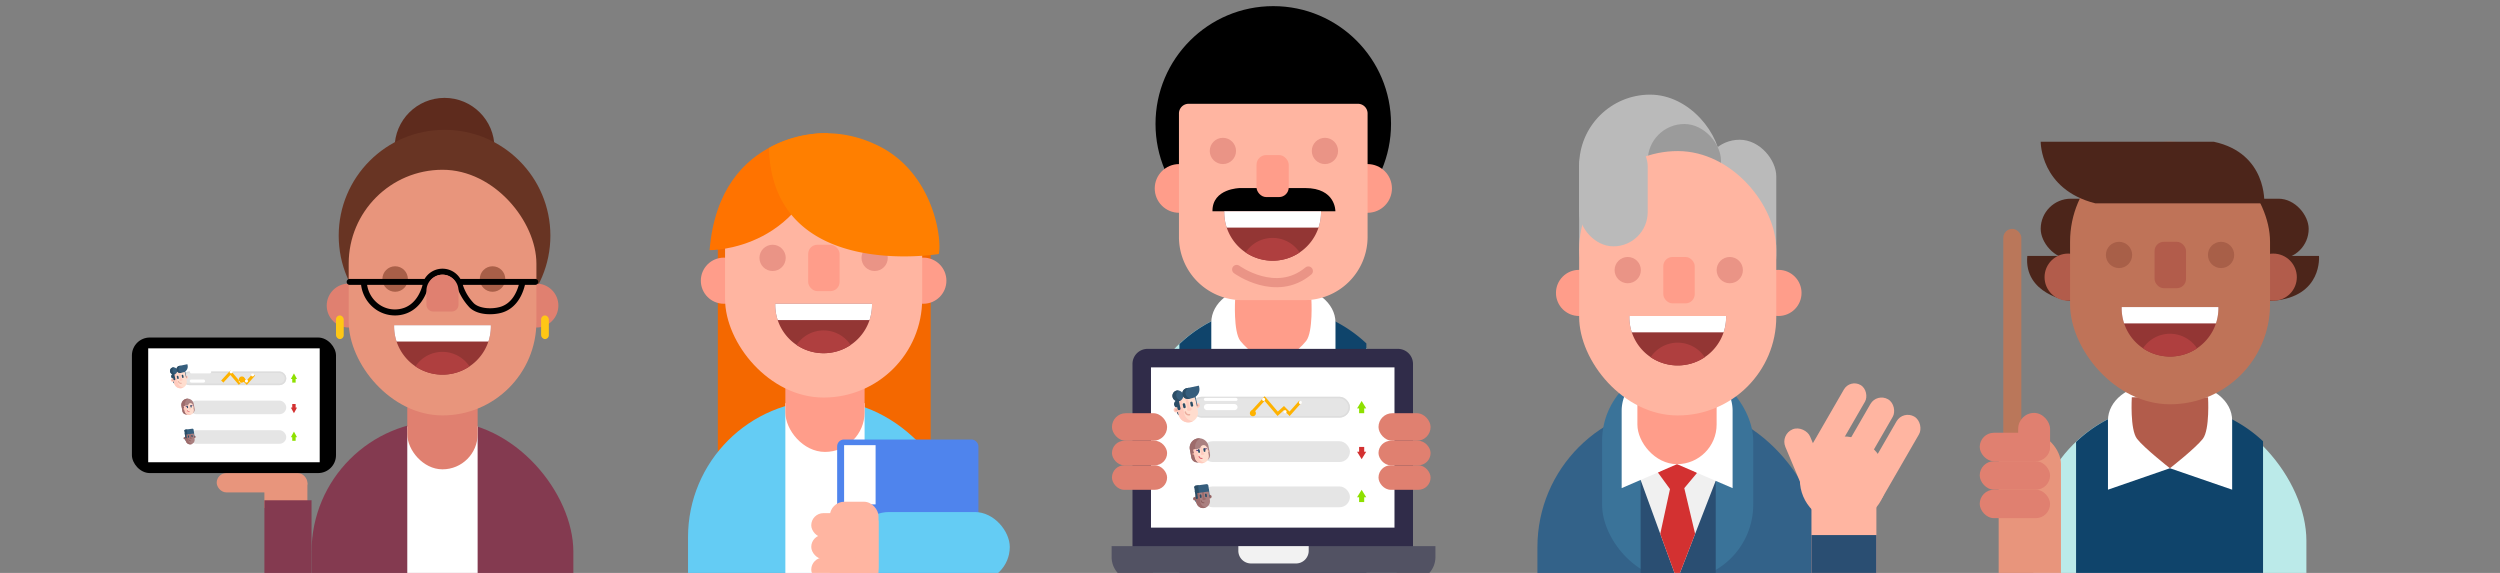<svg xmlns="http://www.w3.org/2000/svg" xmlns:xlink="http://www.w3.org/1999/xlink" width="816" height="187" viewBox="0 0 816 187">
  <rect x="0" y="0" width="816" height="187" fill="#808080" stroke="none"/>
  <defs>
    <clipPath id="clip-path">
      <rect id="Rectangle_8012" data-name="Rectangle 8012" width="816" height="187" transform="translate(560 5966)" fill="#1cb0f6"/>
    </clipPath>
  </defs>
  <g id="Mask_Group_17125" data-name="Mask Group 17125" transform="translate(-560 -5966)" clip-path="url(#clip-path)">
    <g id="Group_15516" data-name="Group 15516" transform="translate(30.481 5383)">
      <g id="Group_15511" data-name="Group 15511" transform="translate(572.576 585)">
        <g id="Group_15509" data-name="Group 15509" transform="translate(0 29.948)">
          <g id="Group_15469" data-name="Group 15469">
            <rect id="Rectangle_6895" data-name="Rectangle 6895" width="14.035" height="8.243" transform="translate(43.242 125.615)" fill="#e8957c"/>
            <rect id="Rectangle_6896" data-name="Rectangle 6896" width="15.392" height="29.017" transform="translate(43.242 131.334)" fill="#843a50"/>
            <rect id="Rectangle_6897" data-name="Rectangle 6897" width="85.453" height="112.368" rx="42.727" transform="translate(58.634 105.429)" fill="#843a50"/>
            <rect id="Rectangle_6898" data-name="Rectangle 6898" width="22.961" height="50.522" transform="translate(89.88 107.222)" fill="#fff"/>
            <rect id="Rectangle_6899" data-name="Rectangle 6899" width="22.961" height="31.162" rx="11.481" transform="translate(89.88 90.079)" fill="#e08070"/>
            <circle id="Ellipse_2610" data-name="Ellipse 2610" cx="16.296" cy="16.296" r="16.296" transform="translate(85.748)" fill="#5e2b1d"/>
            <circle id="Ellipse_2611" data-name="Ellipse 2611" cx="34.547" cy="34.547" r="34.547" transform="translate(67.496 10.429)" fill="#683423"/>
            <circle id="Ellipse_2612" data-name="Ellipse 2612" cx="7.17" cy="7.17" r="7.17" transform="translate(63.585 60.621)" fill="#e08070"/>
            <circle id="Ellipse_2613" data-name="Ellipse 2613" cx="7.17" cy="7.17" r="7.17" transform="translate(124.858 60.621)" fill="#e08070"/>
            <rect id="Rectangle_6900" data-name="Rectangle 6900" width="61.272" height="80.176" rx="30.636" transform="translate(70.756 23.466)" fill="#e8957c"/>
            <circle id="Ellipse_2614" data-name="Ellipse 2614" cx="4.163" cy="4.163" r="4.163" transform="translate(81.753 54.964)" fill="#a85f48"/>
            <circle id="Ellipse_2615" data-name="Ellipse 2615" cx="4.163" cy="4.163" r="4.163" transform="translate(113.545 54.964)" fill="#a85f48"/>
            <path id="Path_26368" data-name="Path 26368" d="M1514.818,381.825h-24.307a.979.979,0,0,0-.116.012,6.774,6.774,0,0,0-11.683,0,.961.961,0,0,0-.123-.012h-24.328a.978.978,0,1,0,0,1.956h3.721a11.487,11.487,0,0,0,5.243,8.3,11.045,11.045,0,0,0,5.832,1.673,10.588,10.588,0,0,0,3.843-.716c5.775-2.25,7.094-8.71,7.277-9.8a4.839,4.839,0,0,1,8.732-.077,18.688,18.688,0,0,0,4.536,8.054c2.732,2.584,7.7,2.408,10.369,1.66,3.778-1.057,6.485-4.286,7.652-9.1h3.353a.978.978,0,1,0,0-1.956Zm-42.629,9.392a8.938,8.938,0,0,1-7.93-.8,9.526,9.526,0,0,1-4.307-6.642h18.1C1477.575,385.637,1476.106,389.69,1472.189,391.217Zm31.1-.224c-2.745.768-6.672.529-8.5-1.2a15.513,15.513,0,0,1-3.6-6.015h18.264C1508.765,386.271,1507.128,389.919,1503.287,390.994Z" transform="translate(-1383.179 -322.739)"/>
            <path id="Path_26369" data-name="Path 26369" d="M1503.663,386.363a5.23,5.23,0,0,0-10.434,0h-.019v4.923a2.237,2.237,0,0,0,2.237,2.236h6a2.237,2.237,0,0,0,2.237-2.236v-4.923Z" transform="translate(-1397.08 -323.787)" fill="#e08070"/>
            <rect id="Rectangle_6901" data-name="Rectangle 6901" width="2.523" height="7.709" rx="1.262" transform="translate(66.613 71.016)" fill="#ffc715"/>
            <rect id="Rectangle_6902" data-name="Rectangle 6902" width="2.523" height="7.709" rx="1.262" transform="translate(133.563 71.016)" fill="#ffc715"/>
            <g id="Group_15468" data-name="Group 15468" transform="translate(85.58 74.194)">
              <g id="Group_15466" data-name="Group 15466">
                <g id="Group_15465" data-name="Group 15465">
                  <path id="Path_26370" data-name="Path 26370" d="M1477.025,407.13a15.791,15.791,0,1,0,31.582,0c0-.117-.006-.231-.008-.347h-31.565C1477.031,406.9,1477.025,407.013,1477.025,407.13Z" transform="translate(-1477.025 -406.783)" fill="#933634"/>
                </g>
              </g>
              <g id="Group_15467" data-name="Group 15467">
                <path id="Path_26371" data-name="Path 26371" d="M1508.6,406.783h-31.565c0,.115-.009.23-.009.347a15.769,15.769,0,0,0,.807,4.983H1507.8a15.769,15.769,0,0,0,.807-4.983C1508.607,407.013,1508.6,406.9,1508.6,406.783Z" transform="translate(-1477.025 -406.783)" fill="#fff"/>
              </g>
              <path id="Path_26372" data-name="Path 26372" d="M1487.709,424.876a15.8,15.8,0,0,0,17.639.01,10.575,10.575,0,0,0-17.639-.01Z" transform="translate(-1480.745 -411.433)" fill="#af3f3f"/>
            </g>
            <rect id="Rectangle_6903" data-name="Rectangle 6903" width="29.606" height="6.308" rx="3.154" transform="translate(27.671 122.461)" fill="#e8957c"/>
            <rect id="Rectangle_6904" data-name="Rectangle 6904" width="66.613" height="44.241" rx="5.839" transform="translate(0 78.22)"/>
            <rect id="Rectangle_6905" data-name="Rectangle 6905" width="55.975" height="37.176" transform="translate(5.319 81.753)" fill="#fff"/>
          </g>
        </g>
        <g id="Group_15506" data-name="Group 15506" transform="translate(458.757 28.891)">
          <g id="Group_15477" data-name="Group 15477">
            <rect id="Rectangle_6906" data-name="Rectangle 6906" width="92.426" height="107.868" rx="46.213" transform="translate(0 101.476)" fill="#336289"/>
            <rect id="Rectangle_6907" data-name="Rectangle 6907" width="49.334" height="70.104" rx="24.667" transform="translate(21.107 88.387)" fill="#3a7399"/>
            <rect id="Rectangle_6908" data-name="Rectangle 6908" width="24.521" height="32.734" transform="translate(33.677 125.757)" fill="#2a4e72"/>
            <path id="Path_26373" data-name="Path 26373" d="M2093.586,475.879l12.974,35.609,13.815-35.609-13.857-7.444Z" transform="translate(-2060.956 -352.998)" fill="#f0f0f0"/>
            <path id="Path_26374" data-name="Path 26374" d="M2103.836,478.471l3.958,5.431-3.176,14.62,5.51,15.123,5.87-15.131-3.536-14.927,4.185-4.994-6.561-3.964Z" transform="translate(-2064.525 -355.154)" fill="#d33131"/>
            <g id="Group_15471" data-name="Group 15471" transform="translate(27.499 90.206)">
              <g id="Group_15470" data-name="Group 15470">
                <path id="Path_26375" data-name="Path 26375" d="M2108.992,429.726h-10.346a12.969,12.969,0,0,0-12.931,12.931v25.3l18.063-7.822,18.146,7.822v-25.3A12.969,12.969,0,0,0,2108.992,429.726Z" transform="translate(-2085.715 -429.726)" fill="#fff"/>
              </g>
            </g>
            <rect id="Rectangle_6909" data-name="Rectangle 6909" width="25.863" height="33.727" rx="12.932" transform="translate(32.63 86.883)" fill="#ff9d8a"/>
            <g id="Group_16966" data-name="Group 16966">
              <circle id="Ellipse_2616" data-name="Ellipse 2616" cx="7.528" cy="7.528" r="7.528" transform="translate(6.053 57.193)" fill="#ff9d8a"/>
              <circle id="Ellipse_2617" data-name="Ellipse 2617" cx="7.528" cy="7.528" r="7.528" transform="translate(71.152 57.193)" fill="#ff9d8a"/>
              <rect id="Rectangle_6910" data-name="Rectangle 6910" width="23.929" height="49.624" rx="11.964" transform="translate(54.035 14.719)" fill="#bababa"/>
              <rect id="Rectangle_6911" data-name="Rectangle 6911" width="46.301" height="73.516" rx="23.151" transform="translate(13.621)" fill="#bababa"/>
              <rect id="Rectangle_6912" data-name="Rectangle 6912" width="23.929" height="39.93" rx="11.964" transform="translate(35.994 9.588)" fill="#9b9b9b"/>
              <rect id="Rectangle_6913" data-name="Rectangle 6913" width="64.342" height="86.295" rx="32.171" transform="translate(13.621 18.42)" fill="#ffb5a1"/>
              <rect id="Rectangle_6914" data-name="Rectangle 6914" width="22.373" height="37.344" rx="11.186" transform="translate(13.621 12.175)" fill="#bababa"/>
              <circle id="Ellipse_2618" data-name="Ellipse 2618" cx="4.289" cy="4.289" r="4.289" transform="translate(25.188 52.988)" fill="#ea9486"/>
              <circle id="Ellipse_2619" data-name="Ellipse 2619" cx="4.289" cy="4.289" r="4.289" transform="translate(58.494 52.988)" fill="#ea9486"/>
              <rect id="Rectangle_6915" data-name="Rectangle 6915" width="10.261" height="15.139" rx="3" transform="translate(41.084 52.988)" fill="#ff9d8a"/>
              <g id="Group_15475" data-name="Group 15475" transform="translate(30.002 72.248)">
                <g id="Group_15473" data-name="Group 15473">
                  <g id="Group_15472" data-name="Group 15472">
                    <path id="Path_26376" data-name="Path 26376" d="M2089.554,402.524a15.791,15.791,0,0,0,31.582,0c0-.117-.006-.231-.009-.347h-31.565C2089.56,402.293,2089.554,402.408,2089.554,402.524Z" transform="translate(-2089.554 -402.177)" fill="#933634"/>
                  </g>
                </g>
                <g id="Group_15474" data-name="Group 15474">
                  <path id="Path_26377" data-name="Path 26377" d="M2121.127,402.177h-31.565c0,.116-.008.231-.008.347a15.766,15.766,0,0,0,.807,4.983h29.968a15.779,15.779,0,0,0,.807-4.983C2121.136,402.408,2121.13,402.293,2121.127,402.177Z" transform="translate(-2089.554 -402.177)" fill="#fff"/>
                </g>
                <path id="Path_26378" data-name="Path 26378" d="M2100.238,420.27a15.8,15.8,0,0,0,17.639.01,10.574,10.574,0,0,0-17.639-.01Z" transform="translate(-2093.274 -406.827)" fill="#af3f3f"/>
              </g>
            </g>
            <g id="Group_15476" data-name="Group 15476" transform="translate(79.231 92.788)">
              <rect id="Rectangle_6916" data-name="Rectangle 6916" width="8.756" height="28.26" rx="4.378" transform="translate(0 18.155) rotate(-22.817)" fill="#ffb5a1"/>
              <rect id="Rectangle_6917" data-name="Rectangle 6917" width="7.946" height="28.26" rx="3.973" transform="translate(22.797 0) rotate(30)" fill="#ffb5a1"/>
              <rect id="Rectangle_6918" data-name="Rectangle 6918" width="8.401" height="28.26" rx="4.2" transform="translate(31.566 4.542) rotate(30)" fill="#ffb5a1"/>
              <rect id="Rectangle_6919" data-name="Rectangle 6919" width="8.463" height="32.171" rx="4.232" transform="matrix(0.866, 0.5, -0.5, 0.866, 40.107, 10.176)" fill="#ffb5a1"/>
              <circle id="Ellipse_2620" data-name="Ellipse 2620" cx="14.117" cy="14.117" r="14.117" transform="translate(6.427 18.765)" fill="#ffb5a1"/>
              <rect id="Rectangle_6920" data-name="Rectangle 6920" width="21.195" height="29.49" transform="translate(10.212 38.167)" fill="#ffb5a1"/>
              <rect id="Rectangle_6921" data-name="Rectangle 6921" width="21.195" height="16.701" transform="translate(10.212 50.957)" fill="#2a4e72"/>
            </g>
          </g>
        </g>
        <g id="Group_15508" data-name="Group 15508" transform="translate(181.514 41.416)">
          <g id="Group_15485" data-name="Group 15485">
            <rect id="Rectangle_6922" data-name="Rectangle 6922" width="69.473" height="79.23" transform="translate(9.732 35.879)" fill="#f46800"/>
            <rect id="Rectangle_6923" data-name="Rectangle 6923" width="89.402" height="105.597" rx="44.701" transform="translate(0 87.227)" fill="#64ccf4"/>
            <rect id="Rectangle_6924" data-name="Rectangle 6924" width="25.863" height="100.761" transform="translate(31.77 88.194)" fill="#fff"/>
            <rect id="Rectangle_6925" data-name="Rectangle 6925" width="25.863" height="33.727" rx="12.932" transform="translate(31.77 70.363)" fill="#ff9d8a"/>
            <circle id="Ellipse_2621" data-name="Ellipse 2621" cx="7.528" cy="7.528" r="7.528" transform="translate(4.181 40.673)" fill="#ff9d8a"/>
            <circle id="Ellipse_2622" data-name="Ellipse 2622" cx="7.528" cy="7.528" r="7.528" transform="translate(69.281 40.673)" fill="#ff9d8a"/>
            <rect id="Rectangle_6926" data-name="Rectangle 6926" width="64.342" height="84.444" rx="32.171" transform="translate(12.087 1.9)" fill="#ffb5a1"/>
            <path id="Path_26379" data-name="Path 26379" d="M1638,348.788s33.18.5,38.731-38.227C1676.734,310.561,1641.283,309.047,1638,348.788Z" transform="translate(-1630.962 -310.553)" fill="#ff7300"/>
            <circle id="Ellipse_2623" data-name="Ellipse 2623" cx="4.289" cy="4.289" r="4.289" transform="translate(23.316 36.468)" fill="#ea9486"/>
            <circle id="Ellipse_2624" data-name="Ellipse 2624" cx="4.289" cy="4.289" r="4.289" transform="translate(56.622 36.468)" fill="#ea9486"/>
            <rect id="Rectangle_6927" data-name="Rectangle 6927" width="10.261" height="15.139" rx="3" transform="translate(39.212 36.468)" fill="#ff9d8a"/>
            <path id="Path_26380" data-name="Path 26380" d="M1723.16,350.1s-54.25,9.073-55.448-34.637a38.1,38.1,0,0,1,34.379-1.319C1721.268,322.6,1724.3,345.054,1723.16,350.1Z" transform="translate(-1641.306 -310.605)" fill="#ff7f00"/>
            <g id="Group_15481" data-name="Group 15481" transform="translate(28.467 55.728)">
              <g id="Group_15479" data-name="Group 15479">
                <g id="Group_15478" data-name="Group 15478">
                  <path id="Path_26381" data-name="Path 26381" d="M1670.874,396.4a15.791,15.791,0,0,0,31.582,0c0-.117-.006-.231-.009-.347h-31.565C1670.88,396.164,1670.874,396.279,1670.874,396.4Z" transform="translate(-1670.874 -396.048)" fill="#933634"/>
                </g>
              </g>
              <g id="Group_15480" data-name="Group 15480">
                <path id="Path_26382" data-name="Path 26382" d="M1702.447,396.048h-31.565c0,.116-.008.231-.008.347a15.769,15.769,0,0,0,.807,4.983h29.968a15.773,15.773,0,0,0,.807-4.983C1702.456,396.279,1702.45,396.164,1702.447,396.048Z" transform="translate(-1670.874 -396.048)" fill="#fff"/>
              </g>
              <path id="Path_26383" data-name="Path 26383" d="M1681.558,414.141a15.8,15.8,0,0,0,17.639.01,10.573,10.573,0,0,0-17.639-.01Z" transform="translate(-1674.594 -400.698)" fill="#af3f3f"/>
            </g>
            <rect id="Rectangle_6928" data-name="Rectangle 6928" width="46.112" height="46.112" rx="2.226" transform="translate(48.674 100.037)" fill="#4f84ed"/>
            <rect id="Rectangle_6929" data-name="Rectangle 6929" width="10.28" height="19.337" transform="translate(50.945 101.883)" fill="#fff"/>
            <g id="Group_15484" data-name="Group 15484" transform="translate(40.221 120.349)">
              <rect id="Rectangle_6930" data-name="Rectangle 6930" width="50.794" height="22.783" rx="11.392" transform="translate(14.004 3.364)" fill="#64ccf4"/>
              <g id="Group_15483" data-name="Group 15483">
                <g id="Group_15482" data-name="Group 15482">
                  <rect id="Rectangle_6931" data-name="Rectangle 6931" width="15.896" height="26.148" rx="4.742" transform="translate(6.056)" fill="#ffb5a1"/>
                  <rect id="Rectangle_6932" data-name="Rectangle 6932" width="15.896" height="20.008" transform="translate(6.056 6.14)" fill="#ffb5a1"/>
                  <rect id="Rectangle_6933" data-name="Rectangle 6933" width="18.23" height="7.948" rx="3.974" transform="translate(0 3.722)" fill="#ffb5a1"/>
                  <rect id="Rectangle_6934" data-name="Rectangle 6934" width="18.23" height="7.948" rx="3.974" transform="translate(0 10.782)" fill="#ffb5a1"/>
                  <rect id="Rectangle_6935" data-name="Rectangle 6935" width="18.23" height="7.948" rx="3.974" transform="translate(0 18.199)" fill="#ffb5a1"/>
                </g>
              </g>
            </g>
          </g>
        </g>
        <g id="Group_15510" data-name="Group 15510" transform="translate(603.124 44.269)">
          <rect id="Rectangle_6936" data-name="Rectangle 6936" width="5.888" height="76.556" rx="2.944" transform="translate(7.696 28.429)" fill="#ba775a"/>
          <g id="Group_15505" data-name="Group 15505">
            <rect id="Rectangle_6937" data-name="Rectangle 6937" width="89.099" height="112.368" rx="44.55" transform="translate(17.527 85.69)" fill="#bbeae9"/>
            <rect id="Rectangle_6938" data-name="Rectangle 6938" width="20.328" height="56.265" rx="10.164" transform="translate(6.182 94.979)" fill="#e8957c"/>
            <rect id="Rectangle_6939" data-name="Rectangle 6939" width="22.961" height="9.291" rx="4.645" transform="translate(0 94.979)" fill="#e08070"/>
            <rect id="Rectangle_6940" data-name="Rectangle 6940" width="22.961" height="9.291" rx="4.645" transform="translate(0 104.27)" fill="#e08070"/>
            <rect id="Rectangle_6941" data-name="Rectangle 6941" width="22.961" height="9.291" rx="4.645" transform="translate(0 113.564)" fill="#e08070"/>
            <rect id="Rectangle_6942" data-name="Rectangle 6942" width="10.408" height="15.77" rx="5.204" transform="translate(12.553 88.5)" fill="#e08070"/>
            <g id="Group_15488" data-name="Group 15488" transform="translate(31.447 85.69)">
              <g id="Group_15487" data-name="Group 15487">
                <g id="Group_15486" data-name="Group 15486" transform="translate(11.292 107.924)">
                  <path id="Path_26384" data-name="Path 26384" d="M2315.911,616.4h0a44.149,44.149,0,0,0,19.336-4.445h-38.673A44.151,44.151,0,0,0,2315.911,616.4Z" transform="translate(-2296.574 -611.96)" fill="#0f446b"/>
                </g>
                <path id="Path_26385" data-name="Path 26385" d="M2309.879,446.391h0a44.371,44.371,0,0,0-30.629,12.292v87.785a44.893,44.893,0,0,0,11.292,7.847h38.674a44.907,44.907,0,0,0,11.063-7.628V458.464A44.366,44.366,0,0,0,2309.879,446.391Z" transform="translate(-2279.25 -446.391)" fill="#0f446b"/>
              </g>
            </g>
            <g id="Group_15490" data-name="Group 15490" transform="translate(41.856 79.374)">
              <g id="Group_15489" data-name="Group 15489">
                <path id="Path_26386" data-name="Path 26386" d="M2321.277,436.7H2309.7c-7.962,0-14.477,5.2-14.477,11.566v22.625l20.22-7,20.314,7V448.267C2335.753,441.906,2329.239,436.7,2321.277,436.7Z" transform="translate(-2295.219 -436.701)" fill="#fff"/>
              </g>
            </g>
            <path id="Path_26387" data-name="Path 26387" d="M2332,442.862s.631,10.535-1.7,13.563-10.743,9.615-10.743,9.615-8.408-6.587-10.743-9.615-1.7-13.563-1.7-13.563Z" transform="translate(-2257.474 -359.472)" fill="#b25c4b"/>
            <g id="Group_15496" data-name="Group 15496" transform="translate(15.459)">
              <path id="Path_26388" data-name="Path 26388" d="M2254.791,372.092H2350s1.261,13.29-14.929,14.635h-66.95S2253.613,384.54,2254.791,372.092Z" transform="translate(-2254.723 -334.832)" fill="#4c251a"/>
              <rect id="Rectangle_6943" data-name="Rectangle 6943" width="87.472" height="19.681" rx="9.841" transform="translate(4.442 18.588)" fill="#4c251a"/>
              <circle id="Ellipse_2625" data-name="Ellipse 2625" cx="7.696" cy="7.696" r="7.696" transform="translate(5.704 36.503)" fill="#b25c4b"/>
              <circle id="Ellipse_2626" data-name="Ellipse 2626" cx="7.696" cy="7.696" r="7.696" transform="translate(72.653 36.503)" fill="#b25c4b"/>
              <rect id="Rectangle_6944" data-name="Rectangle 6944" width="65.268" height="85.69" rx="32.634" transform="translate(14.03 0)" fill="#bf7358"/>
              <path id="Path_26389" data-name="Path 26389" d="M2261.537,314.931s-.168,15.56,17.831,20.1h55.147s1.037-16.317-16.458-20.1Z" transform="translate(-2257.095 -314.931)" fill="#4c251a"/>
              <g id="Group_15494" data-name="Group 15494" transform="translate(30.869 53.965)">
                <g id="Group_15492" data-name="Group 15492">
                  <g id="Group_15491" data-name="Group 15491">
                    <path id="Path_26390" data-name="Path 26390" d="M2302.08,398.068a15.791,15.791,0,1,0,31.582,0c0-.117-.006-.231-.009-.347h-31.565C2302.086,397.837,2302.08,397.952,2302.08,398.068Z" transform="translate(-2302.08 -397.721)" fill="#933634"/>
                  </g>
                </g>
                <g id="Group_15493" data-name="Group 15493">
                  <path id="Path_26391" data-name="Path 26391" d="M2333.654,397.721h-31.565c0,.116-.008.231-.008.347a15.765,15.765,0,0,0,.807,4.983h29.968a15.773,15.773,0,0,0,.807-4.983C2333.662,397.952,2333.656,397.837,2333.654,397.721Z" transform="translate(-2302.08 -397.721)" fill="#fff"/>
                </g>
                <path id="Path_26392" data-name="Path 26392" d="M2312.764,415.814a15.8,15.8,0,0,0,17.64.01,10.574,10.574,0,0,0-17.64-.01Z" transform="translate(-2305.799 -402.371)" fill="#af3f3f"/>
              </g>
              <g id="Group_15495" data-name="Group 15495" transform="translate(25.718 32.655)">
                <circle id="Ellipse_2627" data-name="Ellipse 2627" cx="4.289" cy="4.289" r="4.289" fill="#a85f48"/>
                <circle id="Ellipse_2628" data-name="Ellipse 2628" cx="4.289" cy="4.289" r="4.289" transform="translate(33.307)" fill="#a85f48"/>
                <rect id="Rectangle_6945" data-name="Rectangle 6945" width="10.261" height="15.139" rx="3" transform="translate(15.896)" fill="#b25c4b"/>
              </g>
            </g>
          </g>
        </g>
        <g id="Group_15507" data-name="Group 15507" transform="translate(316.228)">
          <rect id="Rectangle_6947" data-name="Rectangle 6947" width="89.099" height="112.368" rx="44.55" transform="translate(11.75 98.02)" fill="#bbeae9"/>
          <g id="Group_15503" data-name="Group 15503" transform="translate(25.67 98.02)">
            <g id="Group_15487-2" data-name="Group 15487">
              <g id="Group_15486-2" data-name="Group 15486" transform="translate(11.292 107.924)">
                <path id="Path_26384-2" data-name="Path 26384" d="M2315.911,616.4h0a44.149,44.149,0,0,0,19.336-4.445h-38.673A44.151,44.151,0,0,0,2315.911,616.4Z" transform="translate(-2296.574 -611.96)" fill="#0f446b"/>
              </g>
              <path id="Path_26385-2" data-name="Path 26385" d="M2309.879,446.391h0a44.371,44.371,0,0,0-30.629,12.292v87.785a44.893,44.893,0,0,0,11.292,7.847h38.674a44.907,44.907,0,0,0,11.063-7.628V458.464A44.366,44.366,0,0,0,2309.879,446.391Z" transform="translate(-2279.25 -446.391)" fill="#0f446b"/>
            </g>
          </g>
          <g id="Group_15504" data-name="Group 15504" transform="translate(36.079 91.703)">
            <g id="Group_15489-2" data-name="Group 15489">
              <path id="Path_26386-2" data-name="Path 26386" d="M2321.277,436.7H2309.7c-7.962,0-14.477,5.2-14.477,11.566v22.625l20.22-7,20.314,7V448.267C2335.753,441.906,2329.239,436.7,2321.277,436.7Z" transform="translate(-2295.219 -436.701)" fill="#fff"/>
            </g>
          </g>
          <path id="Path_26399" data-name="Path 26399" d="M2332,442.862s.631,10.535-1.7,13.563-10.743,9.615-10.743,9.615-8.408-6.587-10.743-9.615-1.7-13.563-1.7-13.563Z" transform="translate(-2263.251 -347.143)" fill="#ff9d8a"/>
          <g id="Group_15194" data-name="Group 15194" transform="translate(0 111.871)">
            <g id="Group_9736" data-name="Group 9736" transform="translate(3.547)">
              <path id="Path_13284" data-name="Path 13284" d="M1369.595,6017.116h-81.731a4.914,4.914,0,0,0-4.914,4.914v63.655h91.559v-63.655A4.914,4.914,0,0,0,1369.595,6017.116Z" transform="translate(-1276.138 -6017.116)" fill="#302c49"/>
              <path id="Path_13285" data-name="Path 13285" d="M1330.715,6502.712h-90.19a7.751,7.751,0,0,1-7.751-7.751v-3.573h105.692v3.573A7.752,7.752,0,0,1,1330.715,6502.712Z" transform="translate(-1232.774 -6427.006)" fill="#525263"/>
              <rect id="Rectangle_5889" data-name="Rectangle 5889" width="79.48" height="52.304" transform="translate(12.849 6.04)" fill="#fff"/>
              <path id="Path_13286" data-name="Path 13286" d="M1556.278,6497.05h-14.669a4.151,4.151,0,0,1-4.151-4.151v-1.51h22.971v1.51A4.151,4.151,0,0,1,1556.278,6497.05Z" transform="translate(-1496.098 -6427.006)" fill="#f2f2f2"/>
            </g>
            <rect id="Rectangle_5896" data-name="Rectangle 5896" width="113" height="5" rx="2.5" transform="translate(-0.342 74.001)" fill="#fff"/>
          </g>
          <g id="Group_15502" data-name="Group 15502" transform="translate(17.622)">
            <circle id="Ellipse_2607" data-name="Ellipse 2607" cx="38.437" cy="38.437" r="38.437" transform="translate(0.253)"/>
            <circle id="Ellipse_2608" data-name="Ellipse 2608" cx="7.948" cy="7.948" r="7.948" transform="translate(0 51.558)" fill="#ff9d8a"/>
            <circle id="Ellipse_2609" data-name="Ellipse 2609" cx="7.948" cy="7.948" r="7.948" transform="translate(61.525 51.558)" fill="#ff9d8a"/>
            <path id="Path_26393" data-name="Path 26393" d="M2220.445,82.919h-55.259a3.154,3.154,0,0,0-3.155,3.154v40.372a20.625,20.625,0,0,0,20.565,20.564h20.438a20.625,20.625,0,0,0,20.565-20.564V86.073A3.154,3.154,0,0,0,2220.445,82.919Z" transform="translate(-2154.126 -51.042)" fill="#ffb5a1"/>
            <path id="Path_26394" data-name="Path 26394" d="M2178.806,132.683h40.12s.168-7.57-9.841-7.57h-21.279S2178.722,125.2,2178.806,132.683Z" transform="translate(-2159.966 -65.733)"/>
            <g id="Group_15501" data-name="Group 15501" transform="translate(22.688 66.95)">
              <g id="Group_15499" data-name="Group 15499">
                <g id="Group_15498" data-name="Group 15498">
                  <path id="Path_26395" data-name="Path 26395" d="M2184.71,137.073a15.791,15.791,0,1,0,31.582,0c0-.116-.006-.231-.009-.347h-31.565C2184.716,136.841,2184.71,136.957,2184.71,137.073Z" transform="translate(-2184.71 -136.726)" fill="#933634"/>
                </g>
              </g>
              <g id="Group_15500" data-name="Group 15500">
                <path id="Path_26396" data-name="Path 26396" d="M2216.283,136.726h-31.565c0,.115-.008.231-.008.347a15.763,15.763,0,0,0,.807,4.983h29.968a15.776,15.776,0,0,0,.807-4.983C2216.292,136.957,2216.286,136.841,2216.283,136.726Z" transform="translate(-2184.71 -136.726)" fill="#fff"/>
              </g>
              <path id="Path_26397" data-name="Path 26397" d="M2195.394,154.819a15.8,15.8,0,0,0,17.639.009,10.574,10.574,0,0,0-17.639-.009Z" transform="translate(-2188.43 -141.376)" fill="#af3f3f"/>
            </g>
            <path id="Path_26398" data-name="Path 26398" d="M2190.935,165.887s12.784,9.336,23.382.5" transform="translate(-2164.189 -79.929)" fill="none" stroke="#ea9486" stroke-linecap="round" stroke-miterlimit="10" stroke-width="3"/>
            <rect id="Rectangle_6946" data-name="Rectangle 6946" width="10.513" height="13.71" rx="3.161" transform="translate(33.223 48.614)" fill="#ff9d8a"/>
            <circle id="Ellipse_2629" data-name="Ellipse 2629" cx="4.289" cy="4.289" r="4.289" transform="translate(17.957 42.979)" fill="#ea9486"/>
            <circle id="Ellipse_2630" data-name="Ellipse 2630" cx="4.289" cy="4.289" r="4.289" transform="translate(51.263 42.979)" fill="#ea9486"/>
          </g>
          <rect id="Rectangle_6948" data-name="Rectangle 6948" width="18" height="9" rx="4.5" transform="translate(3.658 132.872)" fill="#e08070"/>
          <rect id="Rectangle_6953" data-name="Rectangle 6953" width="17" height="9" rx="4.5" transform="translate(90.658 132.872)" fill="#e08070"/>
          <rect id="Rectangle_6949" data-name="Rectangle 6949" width="18" height="8" rx="4" transform="translate(3.658 141.872)" fill="#e08070"/>
          <rect id="Rectangle_6952" data-name="Rectangle 6952" width="17" height="8" rx="4" transform="translate(90.658 141.872)" fill="#e08070"/>
          <rect id="Rectangle_6950" data-name="Rectangle 6950" width="18" height="8" rx="4" transform="translate(3.658 149.872)" fill="#e08070"/>
          <rect id="Rectangle_6951" data-name="Rectangle 6951" width="17" height="8" rx="4" transform="translate(90.658 149.872)" fill="#e08070"/>
        </g>
      </g>
      <g id="Group_15514" data-name="Group 15514" transform="translate(912.208 708.872)">
        <rect id="Rectangle_6768" data-name="Rectangle 6768" width="48.209" height="6.79" rx="3.395" transform="translate(9.722 18.144)" fill="#e5e5e5"/>
        <g id="Rectangle_6770" data-name="Rectangle 6770" transform="translate(6.16 3.639)" fill="#e5e5e5" stroke="#ddd" stroke-width="0.5">
          <rect width="51.771" height="6.79" rx="3.395" stroke="none"/>
          <rect x="0.25" y="0.25" width="51.271" height="6.29" rx="3.145" fill="none"/>
        </g>
        <rect id="Rectangle_6769" data-name="Rectangle 6769" width="48.209" height="6.79" rx="3.395" transform="translate(9.722 32.905)" fill="#e5e5e5"/>
        <g id="Group_15385" data-name="Group 15385">
          <path id="Path_10999" data-name="Path 10999" d="M533.892,4537.922a1.289,1.289,0,1,0,.529,2.522" transform="translate(-532.317 -4533.163)" fill="#2b4d66"/>
          <path id="Path_11000" data-name="Path 11000" d="M536.5,4545.269a1.289,1.289,0,0,0,.529,2.523" transform="translate(-534.02 -4537.953)" fill="#2b4d66"/>
          <path id="Path_11001" data-name="Path 11001" d="M540.347,4542.128l-6.886,1.446a.825.825,0,1,1-.339-1.614l6.886-1.445a.824.824,0,1,1,.339,1.613Z" transform="translate(-532.056 -4534.842)" fill="#ffcbbe"/>
          <path id="Path_11002" data-name="Path 11002" d="M534.25,4544a.352.352,0,0,1-.144-.69l6.886-1.445a.352.352,0,0,1,.145.69Z" transform="translate(-532.941 -4535.727)" fill="#eaac9d"/>
          <path id="Path_11003" data-name="Path 11003" d="M550.774,4532.907l-.969.2.676,3.222a.5.5,0,1,0,.969-.2l-.676-3.221Z" transform="translate(-543.36 -4529.893)" fill="#365e7d"/>
          <path id="Path_11004" data-name="Path 11004" d="M540.019,4540.243a3.18,3.18,0,0,1-3.767-2.46l-.4-1.888c-.361-1.72.408-4.992,2.127-5.352A3.18,3.18,0,0,1,541.75,4533l.729,3.474A3.181,3.181,0,0,1,540.019,4540.243Z" transform="translate(-534.208 -4528.308)" fill="#ffddce"/>
          <path id="Path_11005" data-name="Path 11005" d="M540.892,4539.92a3.15,3.15,0,0,1-.873.322h0a3.18,3.18,0,0,1-3.766-2.46l-.4-1.888c-.361-1.72.408-4.992,2.127-5.353h0a3.123,3.123,0,0,1,.929-.057,3.18,3.18,0,0,0-1.587,3.444l.729,3.475a3.179,3.179,0,0,0,2.838,2.516Z" transform="translate(-534.208 -4528.306)" fill="#ffcbbe"/>
          <path id="Path_11006" data-name="Path 11006" d="M541.567,4542.357a.4.4,0,0,1-.479-.313l-.173-.823a.4.4,0,1,1,.791-.167l.173.823A.4.4,0,0,1,541.567,4542.357Z" transform="translate(-537.558 -4534.996)" fill="#2b4d66"/>
          <path id="Path_11007" data-name="Path 11007" d="M548.572,4540.888a.4.4,0,0,1-.479-.312l-.173-.824a.4.4,0,0,1,.791-.167l.173.824A.4.4,0,0,1,548.572,4540.888Z" transform="translate(-542.126 -4534.038)" fill="#2b4d66"/>
          <path id="Path_11008" data-name="Path 11008" d="M544.818,4538.458l-.791.166-.861-4.1a.4.4,0,1,1,.791-.166l.861,4.1Z" transform="translate(-539.026 -4530.628)" fill="#ffcbbe"/>
          <path id="Path_11009" data-name="Path 11009" d="M544.359,4549.685a1.377,1.377,0,0,1-1.628-1.063.237.237,0,1,1,.463-.1.9.9,0,0,0,1.068.7.237.237,0,1,1,.1.463Z" transform="translate(-538.744 -4539.952)" fill="#eaac9d"/>
          <path id="Path_11010" data-name="Path 11010" d="M535.045,4536.208l-.969.2.676,3.221a.495.495,0,1,0,.969-.2l-.676-3.221Z" transform="translate(-533.105 -4532.046)" fill="#2b4d66"/>
          <path id="Path_11011" data-name="Path 11011" d="M545.936,4545.01l-.637.134a.453.453,0,0,0,.186.886l.637-.134a.453.453,0,0,0-.186-.886Z" transform="translate(-540.187 -4537.777)" fill="#ffcbbe"/>
          <circle id="Ellipse_659" data-name="Ellipse 659" cx="1.763" cy="1.763" r="1.763" transform="translate(0 1.571)" fill="#365e7d"/>
          <path id="Path_11012" data-name="Path 11012" d="M534.005,4532a1.744,1.744,0,0,1-.594.244,1.762,1.762,0,1,1-.724-3.45,1.73,1.73,0,0,1,.643-.016,1.762,1.762,0,0,0,.676,3.221Z" transform="translate(-531.286 -4527.188)" fill="#2b4d66"/>
          <path id="Path_11013" data-name="Path 11013" d="M545.915,4524.248l-4.018.844a1.767,1.767,0,1,0,.726,3.459l1.151-.241a2.929,2.929,0,0,0,2.265-3.468Z" transform="translate(-537.289 -4524.248)" fill="#365e7d"/>
          <path id="Path_11014" data-name="Path 11014" d="M542.353,4529.242a1.76,1.76,0,0,0,1.33.25l-1.059.222a1.768,1.768,0,0,1-.726-3.46l1.059-.222a1.767,1.767,0,0,0-.6,3.209Z" transform="translate(-537.289 -4525.412)" fill="#2b4d66"/>
        </g>
        <g id="Group_15386" data-name="Group 15386" transform="translate(6.722 32.151)">
          <path id="Path_10985" data-name="Path 10985" d="M623.923,4505.916a.907.907,0,1,0,.249,1.8" transform="translate(-622.437 -4501.521)" fill="#2b4d66"/>
          <path id="Path_10986" data-name="Path 10986" d="M625.711,4503.272l-4.9.68a.58.58,0,1,1-.159-1.149l4.9-.68a.58.58,0,1,1,.159,1.149Z" transform="translate(-620.147 -4498.616)" fill="#9d6b6b"/>
          <path id="Path_10987" data-name="Path 10987" d="M621.844,4504.7a.248.248,0,0,1-.068-.491l4.9-.679a.248.248,0,0,1,.068.491Z" transform="translate(-621.229 -4499.697)" fill="#8b5e5e"/>
          <path id="Path_10988" data-name="Path 10988" d="M639.843,4494.083l-.69.1.318,2.294a.349.349,0,0,0,.69-.1l-.318-2.294Z" transform="translate(-634.687 -4492.47)" fill="#365e7d"/>
          <path id="Path_10989" data-name="Path 10989" d="M626.544,4497.843a2.239,2.239,0,0,1-2.525-1.91l-.186-1.345c-.17-1.226.529-3.485,1.754-3.655a2.239,2.239,0,0,1,2.524,1.911l.343,2.474A2.239,2.239,0,0,1,626.544,4497.843Z" transform="translate(-622.948 -4490.043)" fill="#aa8080"/>
          <path id="Path_10990" data-name="Path 10990" d="M627.173,4497.661a2.238,2.238,0,0,1-.629.183h0a2.239,2.239,0,0,1-2.525-1.91l-.186-1.345c-.17-1.225.529-3.484,1.753-3.654h0a2.242,2.242,0,0,1,.655.005,2.24,2.24,0,0,0-1.282,2.341l.343,2.474a2.24,2.24,0,0,0,1.87,1.9Z" transform="translate(-622.948 -4490.045)" fill="#9d6b6b"/>
          <path id="Path_10991" data-name="Path 10991" d="M629.7,4502.613a.285.285,0,0,1-.321-.243l-.081-.587a.284.284,0,0,1,.563-.078l.081.587A.285.285,0,0,1,629.7,4502.613Z" transform="translate(-627.144 -4498.113)" fill="#2b4d66"/>
          <path id="Path_10992" data-name="Path 10992" d="M637.087,4501.59a.284.284,0,0,1-.321-.243l-.081-.587a.284.284,0,0,1,.563-.078l.081.586A.285.285,0,0,1,637.087,4501.59Z" transform="translate(-632.797 -4497.331)" fill="#2b4d66"/>
          <path id="Path_10993" data-name="Path 10993" d="M633.087,4497.825l-.563.079-.4-2.922a.284.284,0,0,1,.563-.078l.4,2.921Z" transform="translate(-629.304 -4492.909)" fill="#9d6b6b"/>
          <path id="Path_10994" data-name="Path 10994" d="M631.766,4510.477a.969.969,0,0,1-1.092-.826.167.167,0,0,1,.33-.046.635.635,0,0,0,.716.542.167.167,0,0,1,.046.33Z" transform="translate(-628.199 -4504.234)" fill="#8b5e5e"/>
          <path id="Path_10995" data-name="Path 10995" d="M623.252,4496.382l-.69.1.318,2.294a.349.349,0,1,0,.69-.1l-.318-2.294Z" transform="translate(-621.995 -4494.229)" fill="#2b4d66"/>
          <path id="Path_10996" data-name="Path 10996" d="M633.87,4506.332l-.454.063a.318.318,0,1,0,.087.631l.454-.063a.318.318,0,1,0-.087-.63Z" transform="translate(-630.088 -4501.838)" fill="#9d6b6b"/>
          <path id="Path_10997" data-name="Path 10997" d="M625.818,4487.223l-3.426.476a.586.586,0,0,0-.5.661l1.543,1.7,3.305-.457-.26-1.874A.587.587,0,0,0,625.818,4487.223Z" transform="translate(-621.477 -4487.217)" fill="#365e7d"/>
          <path id="Path_10998" data-name="Path 10998" d="M623.675,4488.5a.587.587,0,0,0-.5.662l.26,1.874-1.284.178-.26-1.874a.588.588,0,0,1,.5-.663Z" transform="translate(-621.477 -4488.201)" fill="#2b4d66"/>
        </g>
        <g id="Group_15387" data-name="Group 15387" transform="translate(5.627 17.19)">
          <path id="Path_11015" data-name="Path 11015" d="M578.994,4510.394a3.09,3.09,0,0,0-2.467,3.607l.489,2.6a1.959,1.959,0,0,0,2.287,1.563l2.225-.419a1.957,1.957,0,0,0,1.563-2.285l-.489-2.6a3.09,3.09,0,0,0-3.608-2.466Z" transform="translate(-576.474 -4510.34)" fill="#aa8080"/>
          <path id="Path_11016" data-name="Path 11016" d="M581.063,4517.833l-1.759.331a1.959,1.959,0,0,1-2.287-1.563l-.488-2.6a3.092,3.092,0,0,1,3.371-3.644,3.091,3.091,0,0,0-1.611,3.313l.489,2.6A1.959,1.959,0,0,0,581.063,4517.833Z" transform="translate(-576.475 -4510.339)" fill="#9d6b6b"/>
          <path id="Path_11017" data-name="Path 11017" d="M579.963,4526.162a.255.255,0,0,1-.094-.5l5-.94a.255.255,0,1,1,.094.5Z" transform="translate(-578.791 -4520.792)" fill="#eaac9d"/>
          <path id="Path_11018" data-name="Path 11018" d="M585.554,4519.653l.412,2.193a2.3,2.3,0,1,1-4.522.851l-.412-2.194a2.292,2.292,0,0,1-.039-.357l1.87-.352a1.294,1.294,0,0,0,.366-.125,1.085,1.085,0,0,1,2.082-.335l.15-.028A2.321,2.321,0,0,1,585.554,4519.653Z" transform="translate(-579.759 -4516.443)" fill="#ffddce"/>
          <path id="Path_11019" data-name="Path 11019" d="M584.69,4527.534a2.327,2.327,0,0,1-.559.181,2.3,2.3,0,0,1-2.686-1.837l-.412-2.193a2.285,2.285,0,0,1-.039-.357l1.146-.215a2.326,2.326,0,0,0,.039.358l.412,2.193A2.3,2.3,0,0,0,584.69,4527.534Z" transform="translate(-579.759 -4519.625)" fill="#ffcbbe"/>
          <path id="Path_11020" data-name="Path 11020" d="M589.693,4520.472l.442,2.354-.574.107-.376-2A1.342,1.342,0,0,0,589.693,4520.472Z" transform="translate(-585.714 -4517.706)" fill="#ffcbbe"/>
          <path id="Path_11021" data-name="Path 11021" d="M590.642,4527.5l-.463.087a.327.327,0,1,0,.121.644l.463-.086a.328.328,0,0,0-.121-.644Z" transform="translate(-586.244 -4522.808)" fill="#ffcbbe"/>
          <path id="Path_11022" data-name="Path 11022" d="M584.745,4524.141a.607.607,0,0,1-.457-.1.186.186,0,1,1,.21-.307.239.239,0,0,0,.331-.062.186.186,0,1,1,.307.21.611.611,0,0,1-.391.255Z" transform="translate(-582.096 -4519.976)" fill="#634086"/>
          <path id="Path_11023" data-name="Path 11023" d="M593.877,4522.425a.6.6,0,0,1-.457-.1.186.186,0,0,1,.21-.308.236.236,0,0,0,.331-.062.186.186,0,0,1,.307.21A.606.606,0,0,1,593.877,4522.425Z" transform="translate(-588.735 -4518.729)" fill="#634086"/>
          <path id="Path_11024" data-name="Path 11024" d="M588.171,4532.307a1,1,0,0,1-1.171-.8.173.173,0,0,1,.339-.064.659.659,0,0,0,.768.525.173.173,0,1,1,.064.339Z" transform="translate(-584.125 -4525.579)" fill="#dd636e"/>
          <path id="Path_11025" data-name="Path 11025" d="M586.747,4524.617a.292.292,0,0,1-.341-.233l-.112-.6a.292.292,0,0,1,.574-.109l.112.6a.291.291,0,0,1-.233.34Z" transform="translate(-583.609 -4519.864)" fill="#2b4d66"/>
          <path id="Path_11026" data-name="Path 11026" d="M593.233,4523.4a.293.293,0,0,1-.341-.233l-.112-.6a.292.292,0,0,1,.574-.108l.112.6A.292.292,0,0,1,593.233,4523.4Z" transform="translate(-588.324 -4518.977)" fill="#2b4d66"/>
        </g>
        <g id="Group_15388" data-name="Group 15388" transform="translate(25.767 3.782)">
          <path id="Path_26195" data-name="Path 26195" d="M-8598,1800.006l4.07-4.435,4.253,4.98,2.035-1.854,1.855,1.854,3.525-3.962" transform="translate(8598.251 -1795.137)" fill="none" stroke="#feb200" stroke-width="1"/>
          <g id="Ellipse_2566" data-name="Ellipse 2566" transform="translate(0.486 5.218)" fill="#fff" stroke="#feb200" stroke-width="1">
            <circle stroke="none"/>
            <circle r="0.5" fill="none"/>
          </g>
          <g id="Ellipse_2567" data-name="Ellipse 2567" transform="translate(3.486 0.218)" fill="#fff" stroke="#feb200" stroke-width="1">
            <circle cx="0.5" cy="0.5" r="0.5" stroke="none"/>
            <circle cx="0.5" cy="0.5" fill="none"/>
          </g>
          <g id="Ellipse_2568" data-name="Ellipse 2568" transform="translate(8.486 5.218)" fill="#fff" stroke="#feb200" stroke-width="1">
            <ellipse cx="0.5" rx="0.5" stroke="none"/>
            <ellipse cx="0.5" ry="0.5" fill="none"/>
          </g>
          <g id="Ellipse_2569" data-name="Ellipse 2569" transform="translate(10.486 4.218)" fill="#fff" stroke="#feb200" stroke-width="1">
            <circle cx="0.5" cy="0.5" r="0.5" stroke="none"/>
            <circle cx="0.5" cy="0.5" fill="none"/>
          </g>
          <g id="Ellipse_2570" data-name="Ellipse 2570" transform="translate(12.486 5.218)" fill="#fff" stroke="#feb200" stroke-width="1">
            <ellipse cx="0.5" rx="0.5" stroke="none"/>
            <ellipse cx="0.5" ry="0.5" fill="none"/>
          </g>
          <g id="Ellipse_2571" data-name="Ellipse 2571" transform="translate(15.486 1.218)" fill="#fff" stroke="#feb200" stroke-width="1">
            <circle cx="0.5" cy="0.5" r="0.5" stroke="none"/>
            <circle cx="0.5" cy="0.5" fill="none"/>
          </g>
        </g>
        <path id="Union_31" data-name="Union 31" d="M.667,4V2.435H0L1.5,0,3,2.435H2.333V4Z" transform="translate(60.254 5)" fill="#8ee000"/>
        <path id="Union_33" data-name="Union 33" d="M.667,4V2.435H0L1.5,0,3,2.435H2.333V4Z" transform="translate(60.254 34)" fill="#8ee000"/>
        <path id="Union_32" data-name="Union 32" d="M.667,0V1.565H0L1.5,4,3,1.565H2.333V0Z" transform="translate(60.254 20)" fill="#d33131"/>
        <rect id="Rectangle_6772" data-name="Rectangle 6772" width="11" height="1" rx="0.5" transform="translate(10.254 4)" fill="#fff"/>
        <rect id="Rectangle_6773" data-name="Rectangle 6773" width="11" height="2" rx="1" transform="translate(10.254 6)" fill="#fff"/>
        <rect id="Rectangle_6774" data-name="Rectangle 6774" width="7" transform="translate(10.254 9)" fill="#fff"/>
      </g>
      <g id="Group_15515" data-name="Group 15515" transform="translate(585.033 701.875)">
        <rect id="Rectangle_6768-2" data-name="Rectangle 6768" width="31.558" height="4.445" rx="2.223" transform="translate(6.364 11.877)" fill="#e5e5e5"/>
        <g id="Rectangle_6770-2" data-name="Rectangle 6770" transform="translate(4.032 2.382)" fill="#e5e5e5" stroke="#ddd" stroke-width="0.5">
          <rect width="33.89" height="4.445" rx="2.223" stroke="none"/>
          <rect x="0.25" y="0.25" width="33.39" height="3.945" rx="1.973" fill="none"/>
        </g>
        <rect id="Rectangle_6769-2" data-name="Rectangle 6769" width="31.558" height="4.445" rx="2.223" transform="translate(6.364 21.54)" fill="#e5e5e5"/>
        <g id="Group_15385-2" data-name="Group 15385">
          <path id="Path_10999-2" data-name="Path 10999" d="M533.538,4537.922a.844.844,0,1,0,.346,1.651" transform="translate(-532.507 -4534.806)" fill="#2b4d66"/>
          <path id="Path_11000-2" data-name="Path 11000" d="M536.15,4545.269a.844.844,0,0,0,.346,1.651" transform="translate(-534.524 -4540.479)" fill="#2b4d66"/>
          <path id="Path_11001-2" data-name="Path 11001" d="M537.626,4541.565l-4.508.946a.54.54,0,1,1-.222-1.056l4.507-.946a.54.54,0,1,1,.222,1.057Z" transform="translate(-532.198 -4536.795)" fill="#ffcbbe"/>
          <path id="Path_11002-2" data-name="Path 11002" d="M534.1,4543.258a.231.231,0,0,1-.095-.452l4.507-.946a.231.231,0,0,1,.095.452Z" transform="translate(-533.247 -4537.844)" fill="#eaac9d"/>
          <path id="Path_11003-2" data-name="Path 11003" d="M550.44,4532.907l-.635.133.442,2.109a.324.324,0,1,0,.635-.134l-.443-2.108Z" transform="translate(-545.586 -4530.934)" fill="#365e7d"/>
          <path id="Path_11004-2" data-name="Path 11004" d="M538.551,4536.869a2.082,2.082,0,0,1-2.466-1.61l-.26-1.236c-.236-1.125.267-3.268,1.392-3.5a2.082,2.082,0,0,1,2.466,1.61l.477,2.274A2.083,2.083,0,0,1,538.551,4536.869Z" transform="translate(-534.747 -4529.056)" fill="#ffddce"/>
          <path id="Path_11005-2" data-name="Path 11005" d="M539.122,4536.657a2.042,2.042,0,0,1-.572.211h0a2.082,2.082,0,0,1-2.466-1.61l-.26-1.236c-.236-1.125.267-3.268,1.392-3.5h0a2.071,2.071,0,0,1,.608-.036,2.081,2.081,0,0,0-1.039,2.255l.477,2.274a2.082,2.082,0,0,0,1.858,1.646Z" transform="translate(-534.747 -4529.055)" fill="#ffcbbe"/>
          <path id="Path_11006-2" data-name="Path 11006" d="M541.339,4541.8a.265.265,0,0,1-.313-.205l-.113-.539a.264.264,0,0,1,.518-.108l.113.539A.265.265,0,0,1,541.339,4541.8Z" transform="translate(-538.715 -4536.979)" fill="#2b4d66"/>
          <path id="Path_11007-2" data-name="Path 11007" d="M548.344,4540.327a.264.264,0,0,1-.313-.2l-.113-.54a.265.265,0,0,1,.518-.109l.113.54A.264.264,0,0,1,548.344,4540.327Z" transform="translate(-544.124 -4535.843)" fill="#2b4d66"/>
          <path id="Path_11008-2" data-name="Path 11008" d="M544.244,4536.931l-.518.108-.564-2.685a.264.264,0,1,1,.518-.108l.564,2.685Z" transform="translate(-540.453 -4531.805)" fill="#ffcbbe"/>
          <path id="Path_11009-2" data-name="Path 11009" d="M543.795,4549.219a.9.9,0,0,1-1.066-.7.155.155,0,1,1,.3-.063.592.592,0,0,0,.7.457.155.155,0,1,1,.064.3Z" transform="translate(-540.119 -4542.848)" fill="#eaac9d"/>
          <path id="Path_11010-2" data-name="Path 11010" d="M534.711,4536.208l-.635.133.443,2.108a.324.324,0,1,0,.634-.133l-.442-2.108Z" transform="translate(-533.44 -4533.484)" fill="#2b4d66"/>
          <path id="Path_11011-2" data-name="Path 11011" d="M545.591,4545.007l-.417.088a.3.3,0,1,0,.122.58l.417-.087a.3.3,0,0,0-.122-.581Z" transform="translate(-541.828 -4540.272)" fill="#ffcbbe"/>
          <circle id="Ellipse_659-2" data-name="Ellipse 659" cx="1.154" cy="1.154" r="1.154" transform="translate(0 1.028)" fill="#365e7d"/>
          <path id="Path_11012-2" data-name="Path 11012" d="M533.066,4530.882a1.135,1.135,0,0,1-.389.16,1.154,1.154,0,1,1-.474-2.258,1.122,1.122,0,0,1,.421-.01,1.154,1.154,0,0,0,.443,2.108Z" transform="translate(-531.286 -4527.731)" fill="#2b4d66"/>
          <path id="Path_11013-2" data-name="Path 11013" d="M544.042,4524.248l-2.63.552a1.157,1.157,0,1,0,.475,2.264l.754-.157a1.917,1.917,0,0,0,1.482-2.27Z" transform="translate(-538.395 -4524.248)" fill="#365e7d"/>
          <path id="Path_11014-2" data-name="Path 11014" d="M541.711,4528.134a1.154,1.154,0,0,0,.87.164l-.693.145a1.157,1.157,0,1,1-.475-2.265l.693-.146a1.157,1.157,0,0,0-.395,2.1Z" transform="translate(-538.395 -4525.626)" fill="#2b4d66"/>
        </g>
        <g id="Group_15386-2" data-name="Group 15386" transform="translate(4.4 21.046)">
          <path id="Path_10985-2" data-name="Path 10985" d="M623.652,4505.916a.594.594,0,0,0,.163,1.176" transform="translate(-622.68 -4503.039)" fill="#2b4d66"/>
          <path id="Path_10986-2" data-name="Path 10986" d="M623.789,4502.873l-3.21.445a.38.38,0,1,1-.1-.752l3.21-.445a.38.38,0,0,1,.1.752Z" transform="translate(-620.147 -4499.825)" fill="#9d6b6b"/>
          <path id="Path_10987-2" data-name="Path 10987" d="M621.747,4504.3a.162.162,0,1,1-.045-.321l3.21-.445a.162.162,0,0,1,.045.322Z" transform="translate(-621.344 -4501.021)" fill="#8b5e5e"/>
          <path id="Path_10988-2" data-name="Path 10988" d="M639.6,4494.083l-.452.063.208,1.5a.228.228,0,0,0,.452-.062l-.208-1.5Z" transform="translate(-636.229 -4493.027)" fill="#365e7d"/>
          <path id="Path_10989-2" data-name="Path 10989" d="M625.6,4495.449a1.465,1.465,0,0,1-1.653-1.25l-.122-.881c-.111-.8.346-2.281,1.148-2.392a1.466,1.466,0,0,1,1.653,1.251l.224,1.62A1.464,1.464,0,0,1,625.6,4495.449Z" transform="translate(-623.245 -4490.344)" fill="#aa8080"/>
          <path id="Path_10990-2" data-name="Path 10990" d="M626.011,4495.33a1.458,1.458,0,0,1-.411.12h0a1.465,1.465,0,0,1-1.653-1.25l-.122-.88c-.111-.8.346-2.281,1.148-2.392h0a1.447,1.447,0,0,1,.429,0,1.466,1.466,0,0,0-.839,1.533l.224,1.62a1.466,1.466,0,0,0,1.224,1.247Z" transform="translate(-623.245 -4490.345)" fill="#9d6b6b"/>
          <path id="Path_10991-2" data-name="Path 10991" d="M629.558,4502.215a.187.187,0,0,1-.21-.159l-.053-.384a.186.186,0,0,1,.369-.051l.053.384A.187.187,0,0,1,629.558,4502.215Z" transform="translate(-627.887 -4499.27)" fill="#2b4d66"/>
          <path id="Path_10992-2" data-name="Path 10992" d="M636.947,4501.192a.186.186,0,0,1-.21-.159l-.053-.384a.186.186,0,0,1,.369-.051l.053.384A.186.186,0,0,1,636.947,4501.192Z" transform="translate(-634.139 -4498.404)" fill="#2b4d66"/>
          <path id="Path_10993-2" data-name="Path 10993" d="M632.752,4496.731l-.368.051-.265-1.912a.186.186,0,1,1,.369-.051l.265,1.912Z" transform="translate(-630.275 -4493.513)" fill="#9d6b6b"/>
          <path id="Path_10994-2" data-name="Path 10994" d="M631.388,4510.126a.635.635,0,0,1-.715-.542.109.109,0,0,1,.216-.029.416.416,0,0,0,.469.354.109.109,0,0,1,.03.217Z" transform="translate(-629.053 -4506.04)" fill="#8b5e5e"/>
          <path id="Path_10995-2" data-name="Path 10995" d="M623.014,4496.382l-.452.063.208,1.5a.228.228,0,1,0,.452-.062l-.208-1.5Z" transform="translate(-622.19 -4494.972)" fill="#2b4d66"/>
          <path id="Path_10996-2" data-name="Path 10996" d="M633.618,4506.331l-.3.041a.208.208,0,1,0,.057.413l.3-.041a.208.208,0,1,0-.057-.413Z" transform="translate(-631.142 -4503.389)" fill="#9d6b6b"/>
          <path id="Path_10997-2" data-name="Path 10997" d="M624.459,4487.221l-2.243.312a.383.383,0,0,0-.328.433l1.01,1.109,2.164-.3-.17-1.227A.384.384,0,0,0,624.459,4487.221Z" transform="translate(-621.618 -4487.217)" fill="#365e7d"/>
          <path id="Path_10998-2" data-name="Path 10998" d="M623.057,4488.5a.385.385,0,0,0-.328.434l.17,1.227-.84.116-.17-1.226a.384.384,0,0,1,.328-.434Z" transform="translate(-621.618 -4488.305)" fill="#2b4d66"/>
        </g>
        <g id="Group_15387-2" data-name="Group 15387" transform="translate(3.683 11.253)">
          <path id="Path_11015-2" data-name="Path 11015" d="M578.124,4510.375a2.022,2.022,0,0,0-1.615,2.361l.32,1.7a1.283,1.283,0,0,0,1.5,1.023l1.457-.274a1.281,1.281,0,0,0,1.023-1.5l-.32-1.7a2.022,2.022,0,0,0-2.362-1.614Z" transform="translate(-576.474 -4510.34)" fill="#aa8080"/>
          <path id="Path_11016-2" data-name="Path 11016" d="M579.478,4515.244l-1.151.217a1.283,1.283,0,0,1-1.5-1.023l-.32-1.7a2.023,2.023,0,0,1,1.614-2.362,2,2,0,0,1,.592-.023,2.023,2.023,0,0,0-1.055,2.168l.32,1.7A1.282,1.282,0,0,0,579.478,4515.244Z" transform="translate(-576.475 -4510.339)" fill="#9d6b6b"/>
          <path id="Path_11017-2" data-name="Path 11017" d="M579.858,4525.663a.167.167,0,0,1-.062-.328l3.274-.615a.167.167,0,1,1,.062.328Z" transform="translate(-579.091 -4522.147)" fill="#eaac9d"/>
          <path id="Path_11018-2" data-name="Path 11018" d="M583.979,4519.336l.27,1.436a1.506,1.506,0,0,1-2.96.557l-.27-1.436a1.5,1.5,0,0,1-.026-.234l1.224-.23a.839.839,0,0,0,.239-.082.71.71,0,0,1,1.363-.219l.1-.018A1.5,1.5,0,0,1,583.979,4519.336Z" transform="translate(-580.185 -4517.235)" fill="#ffddce"/>
          <path id="Path_11019-2" data-name="Path 11019" d="M583.413,4526.006a1.507,1.507,0,0,1-2.124-1.083l-.27-1.436a1.51,1.51,0,0,1-.026-.235l.75-.141a1.52,1.52,0,0,0,.025.234l.27,1.436A1.507,1.507,0,0,0,583.413,4526.006Z" transform="translate(-580.185 -4520.829)" fill="#ffcbbe"/>
          <path id="Path_11020-2" data-name="Path 11020" d="M589.517,4520.472l.29,1.541-.376.07-.246-1.311A.883.883,0,0,0,589.517,4520.472Z" transform="translate(-586.913 -4518.661)" fill="#ffcbbe"/>
          <path id="Path_11021-2" data-name="Path 11021" d="M590.39,4527.494l-.3.057a.214.214,0,1,0,.079.421l.3-.057a.214.214,0,1,0-.079-.421Z" transform="translate(-587.511 -4524.425)" fill="#ffcbbe"/>
          <path id="Path_11022-2" data-name="Path 11022" d="M584.559,4523.953a.394.394,0,0,1-.3-.063.121.121,0,1,1,.137-.2.156.156,0,0,0,.217-.041.122.122,0,1,1,.2.138.4.4,0,0,1-.256.167Z" transform="translate(-582.826 -4521.226)" fill="#634086"/>
          <path id="Path_11023-2" data-name="Path 11023" d="M593.691,4522.236a.4.4,0,0,1-.3-.062.122.122,0,0,1-.032-.169.123.123,0,0,1,.169-.032.155.155,0,0,0,.216-.04.122.122,0,0,1,.2.138A.4.4,0,0,1,593.691,4522.236Z" transform="translate(-590.325 -4519.817)" fill="#634086"/>
          <path id="Path_11024-2" data-name="Path 11024" d="M587.765,4531.959a.657.657,0,0,1-.766-.523.113.113,0,1,1,.222-.042.431.431,0,0,0,.5.343.113.113,0,1,1,.042.222Z" transform="translate(-585.117 -4527.556)" fill="#dd636e"/>
          <path id="Path_11025-2" data-name="Path 11025" d="M586.589,4524.211a.191.191,0,0,1-.223-.152l-.074-.392a.191.191,0,0,1,.376-.071l.074.392a.191.191,0,0,1-.153.223Z" transform="translate(-584.535 -4521.099)" fill="#2b4d66"/>
          <path id="Path_11026-2" data-name="Path 11026" d="M593.075,4522.991a.192.192,0,0,1-.223-.153l-.074-.391a.191.191,0,1,1,.376-.071l.074.392A.191.191,0,0,1,593.075,4522.991Z" transform="translate(-589.861 -4520.097)" fill="#2b4d66"/>
        </g>
        <g id="Group_15388-2" data-name="Group 15388" transform="translate(17.033 2.269)">
          <path id="Path_26195-2" data-name="Path 26195" d="M-8598,1798.474l2.665-2.9,2.784,3.26,1.331-1.214,1.216,1.214,2.308-2.594" transform="translate(8597.999 -1795.08)" fill="none" stroke="#feb200" stroke-width="1"/>
          <g id="Ellipse_2566-2" data-name="Ellipse 2566" transform="translate(0.395 2.728)" fill="#fff" stroke="#feb200" stroke-width="1">
            <ellipse cy="0.5" ry="0.5" stroke="none"/>
            <ellipse cy="0.5" rx="0.5" fill="none"/>
          </g>
          <g id="Ellipse_2567-2" data-name="Ellipse 2567" transform="translate(2.395 -0.272)" fill="#fff" stroke="#feb200" stroke-width="1">
            <circle cx="0.5" cy="0.5" r="0.5" stroke="none"/>
            <circle cx="0.5" cy="0.5" fill="none"/>
          </g>
          <g id="Ellipse_2568-2" data-name="Ellipse 2568" transform="translate(5.395 2.728)" fill="#fff" stroke="#feb200" stroke-width="1">
            <circle cx="0.5" cy="0.5" r="0.5" stroke="none"/>
            <circle cx="0.5" cy="0.5" fill="none"/>
          </g>
          <g id="Ellipse_2569-2" data-name="Ellipse 2569" transform="translate(6.395 2.728)" fill="#fff" stroke="#feb200" stroke-width="1">
            <circle stroke="none"/>
            <circle r="0.5" fill="none"/>
          </g>
          <g id="Ellipse_2570-2" data-name="Ellipse 2570" transform="translate(7.395 2.728)" fill="#fff" stroke="#feb200" stroke-width="1">
            <circle cx="0.5" cy="0.5" r="0.5" stroke="none"/>
            <circle cx="0.5" cy="0.5" fill="none"/>
          </g>
          <g id="Ellipse_2571-2" data-name="Ellipse 2571" transform="translate(9.395 0.728)" fill="#fff" stroke="#feb200" stroke-width="1">
            <circle cx="0.5" cy="0.5" r="0.5" stroke="none"/>
            <circle cx="0.5" cy="0.5" fill="none"/>
          </g>
        </g>
        <path id="Union_31-2" data-name="Union 31" d="M.444,3V1.826H0L1,0,2,1.826H1.556V3Z" transform="translate(39.429 2.997)" fill="#8ee000"/>
        <path id="Union_33-2" data-name="Union 33" d="M.444,3V1.826H0L1,0,2,1.826H1.556V3Z" transform="translate(39.429 21.997)" fill="#8ee000"/>
        <path id="Union_32-2" data-name="Union 32" d="M.444,0V1.174H0L1,3,2,1.174H1.556V0Z" transform="translate(39.429 12.997)" fill="#d33131"/>
        <rect id="Rectangle_6772-2" data-name="Rectangle 6772" width="7" height="1" rx="0.5" transform="translate(6.429 1.997)" fill="#fff"/>
        <rect id="Rectangle_6774-2" data-name="Rectangle 6774" width="5" height="1" rx="0.5" transform="translate(6.429 4.997)" fill="#fff"/>
      </g>
    </g>
  </g>
</svg>
